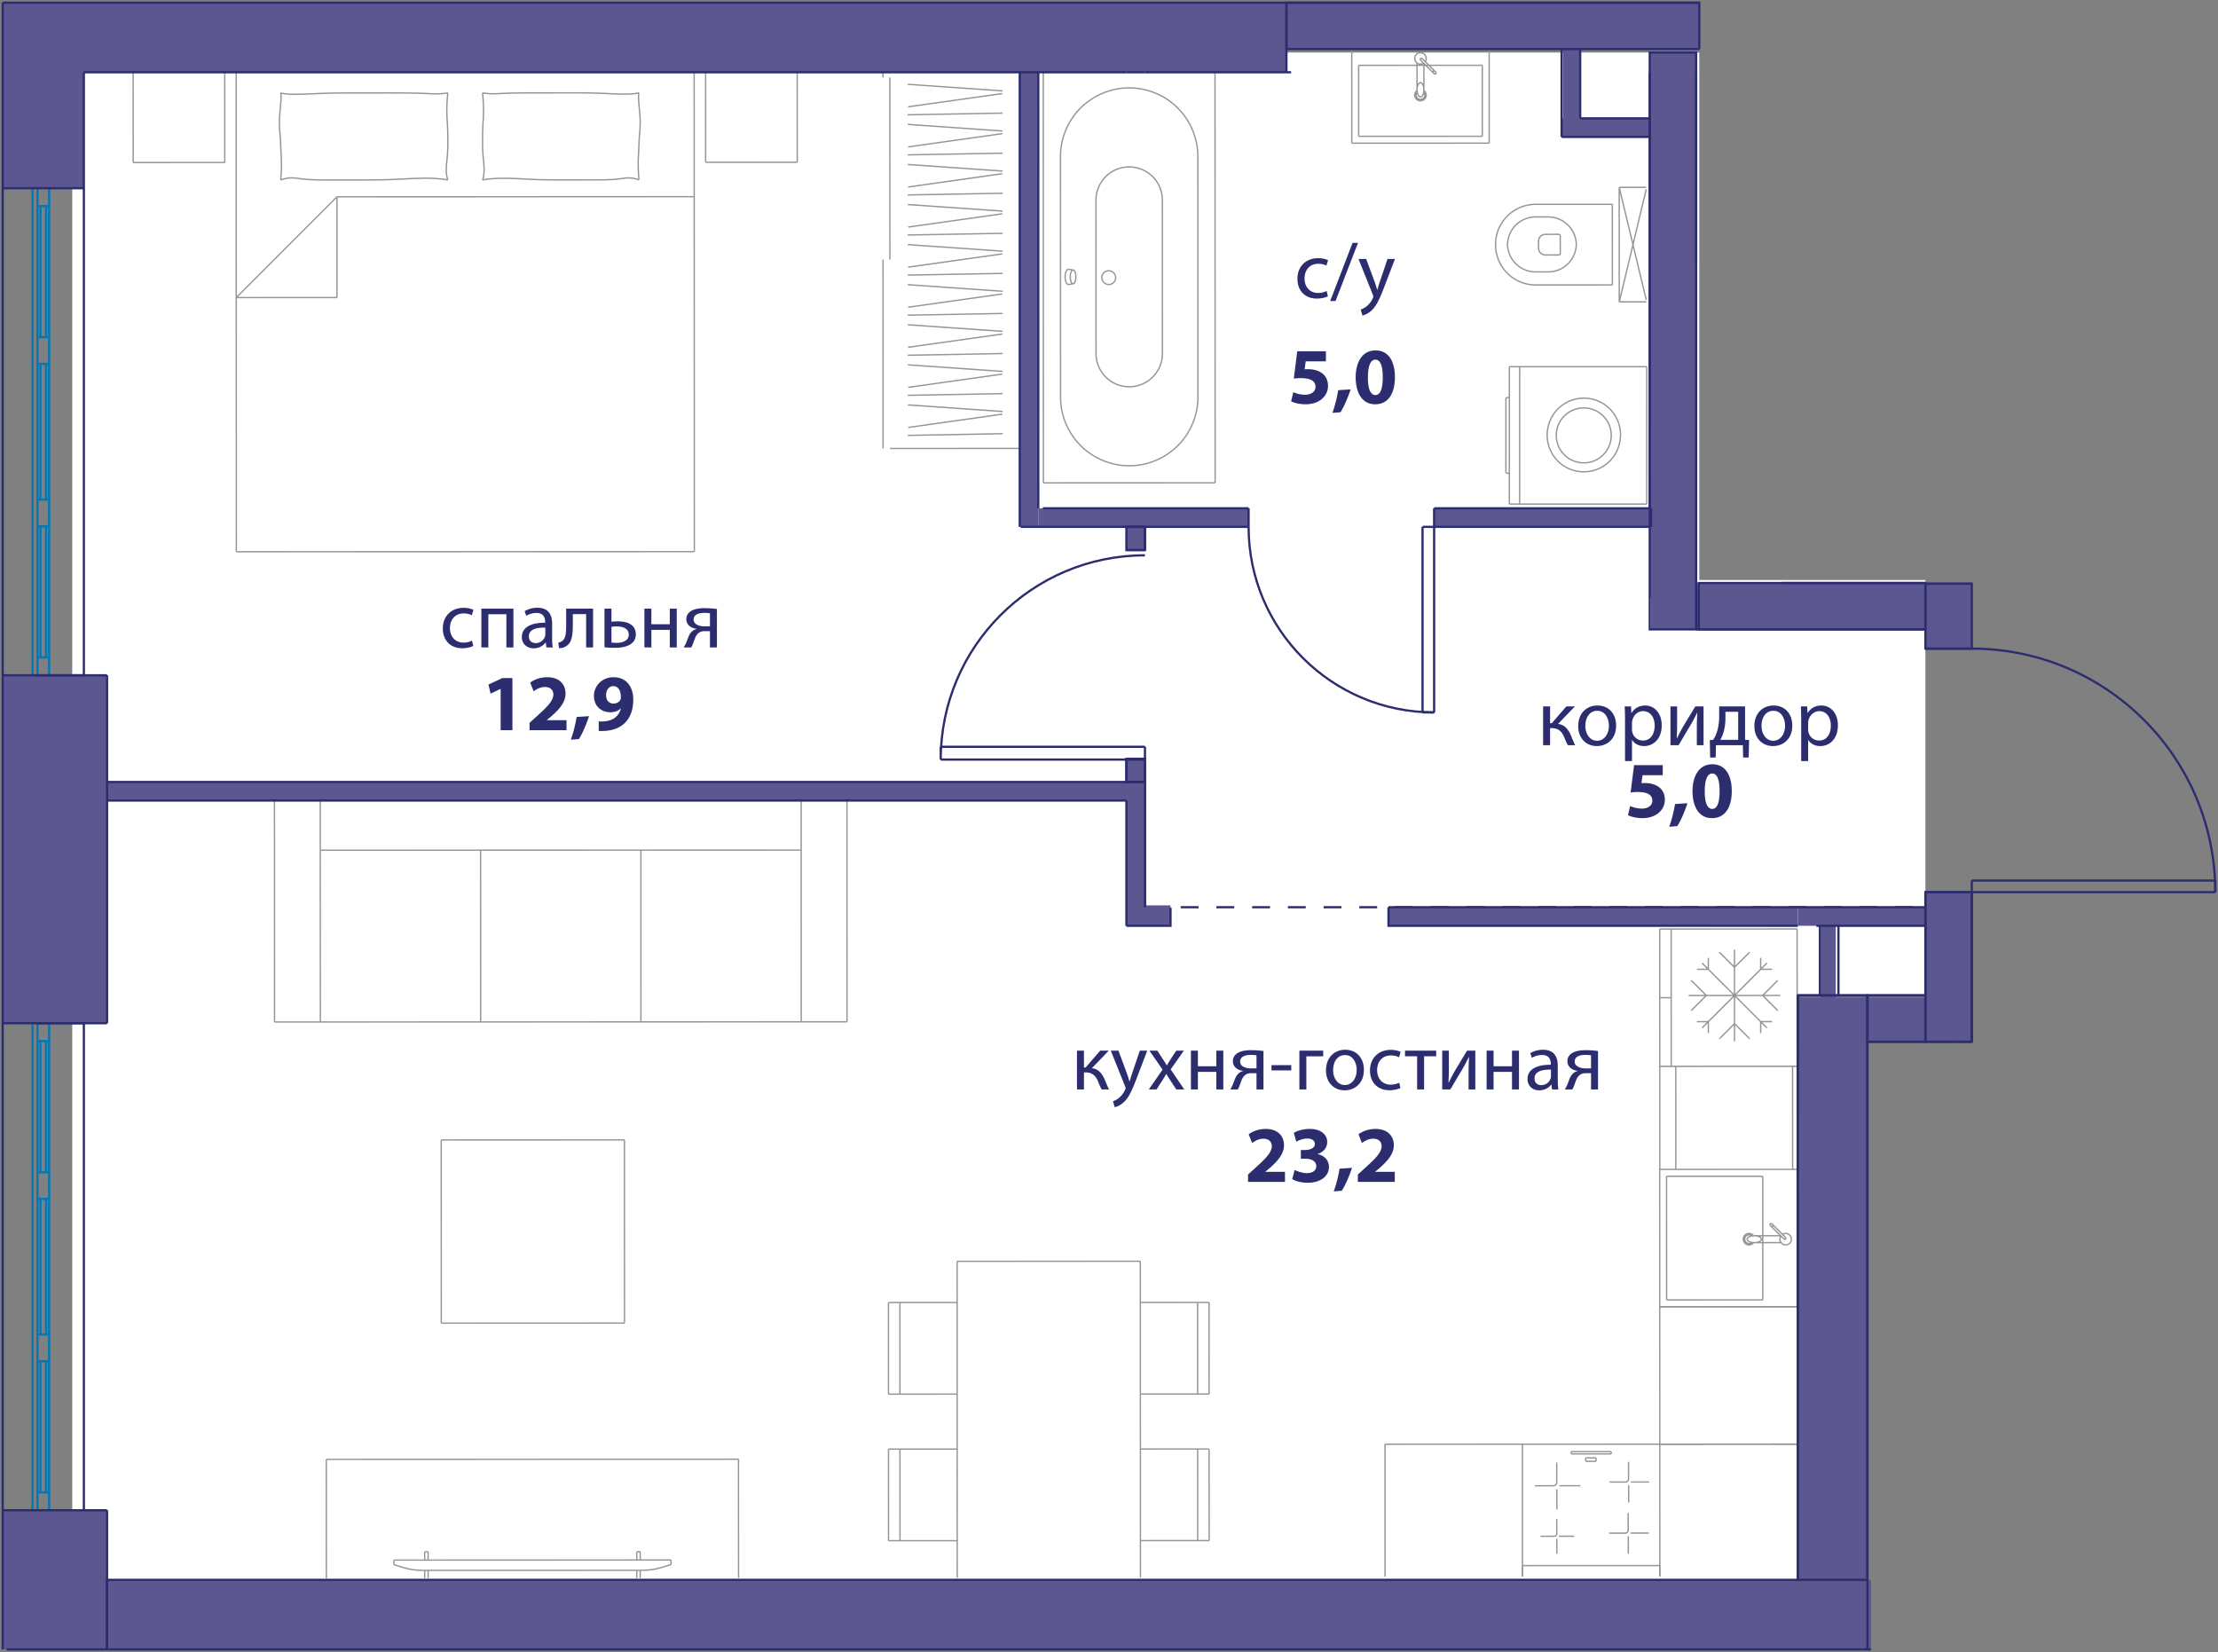 <svg version="1.1" xmlns="http://www.w3.org/2000/svg" xmlns:xlink="http://www.w3.org/1999/xlink" viewBox="-0.175 -0.175 248.309 184.953"><rect x="-0.175" y="-0.175" width="248.309" height="184.953" fill="#808080" stroke="none"/><g clip-path="url(#flat-clip)"><path fill="#FFF" d="M190.062 5.706v59.05h25.316v46.5h-14.281v65.432H7.915V5.706z"></path><path fill="none" stroke="#969595" stroke-width=".15" stroke-miterlimit="10" d="M30.561 114.237l64.09-.022M94.651 114.215l-.009-25.636M94.642 88.579l-64.09.022M30.552 88.601l.009 25.636M53.627 95.002l.006 19.227M71.572 94.996l.006 19.227M35.682 95.008l53.835-.018M35.688 114.235l-.008-25.636M89.523 114.217l-.008-25.636M30.561 114.237l-.009-25.636M30.552 88.601l64.09-.022M94.642 88.579l.009 25.636M94.651 114.215l-64.09.022M71.496 174.467v-.934M71.112 175.621v.869M71.111 173.533v.934M71.497 176.49l-.001-.869M71.496 173.533h-.385M47.371 174.475l-.001-.934M47.755 175.629l.001.878M47.755 173.541v.934M47.371 176.507v-.878M47.37 173.541h.385M71.758 175.62c.726 0 1.447-.108 2.141-.321M74.943 174.979l-1.044.32M44.968 175.309c.694.212 1.416.32 2.141.32M43.924 174.989l1.044.32M47.109 175.629l24.649-.009M74.943 174.466v.513M43.924 174.476v.513M74.943 174.466l-31.019.01M82.506 176.482l-.004-13.298M82.502 163.184l-46.145.015M36.357 163.199l.005 13.316M201.026 161.495l-15.385.005M185.646 175.087v1.219M201.026 161.495l-15.385.005M185.646 175.087v1.219M49.221 127.442l20.509-.007M49.228 147.95l-.007-20.508M69.737 147.943l-20.509.007M69.73 127.435l.007 20.508M69.73 127.435l-20.509.007M49.221 127.442l.007 20.508M49.228 147.95l20.509-.007M69.737 147.943l-.007-20.508M127.499 176.449l-.012-35.429M127.487 141.02l-20.509.007M106.978 141.027l.012 35.437M106.983 155.896l-.003-10.254M106.98 145.642l-7.691.002M99.289 145.644l.004 10.255M99.293 155.899l7.69-.003M100.571 145.644l.003 10.254M106.983 155.896l-.003-10.254M99.293 155.899l7.69-.003M99.289 145.644l.004 10.255M106.98 145.642l-7.691.002M99.295 162.051l7.691-.002M99.298 172.305l-.003-10.254M106.989 172.303l-7.691.002M106.986 162.049l.003 10.254M100.58 172.305l-.003-10.254M106.986 162.049l.003 10.254M99.295 162.051l7.691-.002M99.298 172.305l-.003-10.254M106.989 172.303l-7.691.002M135.183 155.886l-7.691.003M135.179 145.632l.004 10.254M127.489 145.635l7.69-.003M127.492 155.889l-.003-10.254M133.898 145.633l.003 10.254M127.492 155.889l-.003-10.254M135.183 155.886l-7.691.003M135.179 145.632l.004 10.254M127.489 145.635l7.69-.003M127.494 162.042l.004 10.254M127.498 172.296l7.69-.003M135.188 172.293l-.003-10.254M135.185 162.039l-7.691.003M133.907 172.294l-.004-10.255M127.494 162.042l.004 10.254M135.185 162.039l-7.691.003M135.188 172.293l-.003-10.254M127.498 172.296l7.69-.003M106.99 176.464l-.012-35.437M106.978 141.027l20.509-.007M127.487 141.02l.012 35.429M37.55 21.855l39.992-.014M37.554 33.134l-.004-11.279M26.275 33.138l11.279-.004M37.55 21.855L26.275 33.138M49.96 10.226c-.937.166-1.67.1-2.52.06-1.254-.059-2.76-.058-4.193-.058l-4.198.002c-1.201 0-2.155 0-3.976.084-1.263.057-2.945.155-3.828-.082M31.249 19.974c1.013-.37 1.607-.217 2.288-.128.967.127 2.109.127 3.19.126l3.726-.001c1.275 0 2.481 0 4.27-.095 1.51-.08 3.433-.226 5.24.092"></path><path fill="none" stroke="#969595" stroke-width=".15" stroke-miterlimit="10" d="M49.963 19.968c-.281-.771-.157-1.69-.088-2.375.087-.867.086-1.364.086-1.942 0-.545 0-1.161-.044-1.89-.048-.796-.147-1.725.042-3.535M31.249 19.974c.142-1.63.071-2.417.036-3.049-.038-.657-.038-1.145-.076-1.666-.047-.636-.152-1.32-.08-2.438.06-.92.239-2.133.116-2.589M53.846 10.225c.876.154 1.562.091 2.356.054 1.174-.055 2.582-.056 3.923-.056l3.928-.002c1.124 0 2.016 0 3.72.076 1.182.053 2.755.143 3.58-.078M71.357 19.96c-.948-.344-1.504-.202-2.14-.118-.906.12-1.974.12-2.986.12l-3.485.001c-1.193 0-2.322.001-3.995-.086-1.412-.073-3.212-.21-4.902.09M53.849 19.966c.28-.77.156-1.689.087-2.375a16.737 16.737 0 01-.088-1.94c0-.546 0-1.163.042-1.892.048-.795.146-1.724-.044-3.534M71.357 19.96c-.143-1.629-.074-2.417-.038-3.048.037-.657.037-1.146.075-1.667.046-.636.15-1.32.077-2.438-.06-.92-.24-2.133-.117-2.588M78.819 7.741l.004 10.254M78.823 17.995l10.254-.003M89.077 17.992l-.003-10.254M89.074 7.738l-10.255.003M24.984 7.759l-10.254.004M14.73 7.763l.003 10.254M14.733 18.017l10.255-.003M24.988 18.014l-.004-10.255M77.538 7.741l-51.272.018M26.266 7.759l.018 53.835M26.284 61.594l51.272-.017M77.556 61.577l-.018-53.836M101.45 48.566l10.637-.189M101.501 47.676l10.535-1.485M101.461 45.154l10.613.739M101.449 44.08l10.637-.189M101.499 43.189l10.535-1.484M101.46 40.668l10.613.739M101.447 39.594l10.637-.19M101.498 38.703l10.535-1.484M101.458 36.182l10.613.738M101.446 35.107l10.637-.189M101.496 34.217l10.535-1.484M101.457 31.695l10.613.739M101.444 30.621l10.637-.189M101.495 29.731l10.535-1.485M101.455 27.209l10.613.739M101.443 26.135l10.637-.189M101.493 25.244l10.535-1.484M101.454 22.723l10.613.738M101.441 21.649l10.637-.19M101.492 20.758l10.535-1.484M101.452 18.237l10.613.738M101.44 17.162l10.637-.189M101.49 16.272l10.535-1.484M101.451 13.75l10.613.739M101.438 12.676l10.637-.189M101.489 11.785l10.534-1.484M101.449 9.264l10.613.739M114.072 50.026l-14.613.005M98.683 28.882l.007 21.15M99.445 8.502l.007 20.38M98.676 7.733v.769M114.057 7.728l.015 42.298M98.676 7.733l15.381-.005M170.277 176.318l-.001-1.225M170.272 161.501l-15.394.005M154.878 161.506l.005 14.823M170.272 161.501l-15.394.005M154.878 161.506l.005 14.823M170.277 176.318l-.001-1.225M201.03 147.558v-1.444M201.03 146.114l-15.394.005M185.636 146.119l.005 15.381M185.641 161.5l15.385-.005M201.03 146.114l-15.394.005M185.636 146.119l.005 15.381M185.641 161.5l15.385-.005M201.03 147.558v-1.444M195.956 138.19a.487.487 0 100 .726M196.145 138.17a.64.64 0 100 .766"></path><path fill="none" stroke="#969595" stroke-width=".15" stroke-miterlimit="10" d="M195.423 138.553c0 .212.357.384.796.384.44 0 .797-.172.797-.384 0-.213-.357-.385-.797-.385-.44 0-.796.173-.796.385h0zM199.167 138.167l-2.948.001M199.221 138.936l-3.002.001M199.77 138.51l-.078.078M199.77 138.51a.55.55 0 00-.142-.245M199.447 138.446a.55.55 0 00.245.142M198.015 136.834c-.05.05-.027.154.052.233.079.079.183.102.233.052.05-.05.026-.154-.052-.233-.08-.078-.184-.102-.233-.052h0zM198.222 136.863l1.441 1.44M199.447 138.446l-1.387-1.385M199.199 138.198a.64.64 0 10.179-.18M197.167 131.503l.005 13.843M186.4 131.506l10.767-.003M186.405 145.35l-.005-13.844M201.012 130.732l.006 15.382M185.636 146.119l-.005-15.382M201.018 146.114l-15.382.005M185.631 130.737l.005 15.382M185.636 146.119l15.382-.005M201.018 146.114l-.006-15.382M186.405 145.35l-.005-13.844M186.4 131.506l10.767-.003M197.167 131.503l.005 13.843M197.172 145.346l-10.767.004M181.103 33.619l3.019-12.597M181.099 20.801l3.028 12.6M181.103 33.619l-.004-12.818M181.103 33.619l3.025-.001M181.099 20.801l3.023-.001M180.333 31.722l-.003-9.024M174.313 28.366a.187.187 0 00.187-.187M172.065 27.597a.77.77 0 00.769.77M172.064 27.213l.001.384M174.313 28.366h-1.479M174.5 27.212v.967M174.5 26.245a.187.187 0 00-.187-.187M172.833 26.059a.77.77 0 00-.769.77M172.064 27.213v-.385M174.313 26.058l-1.48.001M174.5 27.212l-.001-.967M171.745 30.264l1.402-.001M171.743 24.111l1.402-.001M176.298 27.186a3.153 3.153 0 00-3.153-3.076M173.147 30.263a3.153 3.153 0 003.15-3.077M171.743 24.11a3.153 3.153 0 00-3.151 3.078M168.592 27.188a3.153 3.153 0 003.153 3.076M167.258 27.24a4.486 4.486 0 004.487 4.485M171.742 22.701a4.486 4.486 0 00-4.484 4.488M171.745 31.725l8.588-.003M171.742 22.701l8.588-.003M167.258 27.24v-.051M158.487 10.144a.487.487 0 10.726 0M158.467 9.955a.64.64 0 10.766 0"></path><path fill="none" stroke="#969595" stroke-width=".15" stroke-miterlimit="10" d="M158.85 9.085c-.213 0-.385.356-.385.796 0 .44.173.796.385.796.212 0 .384-.357.384-.796 0-.44-.172-.797-.384-.796h0zM159.233 6.932l.001 2.949M158.464 6.88l.001 3.001M158.89 6.33l-.078.078M159.135 6.472a.55.55 0 00-.245-.142M158.812 6.408a.55.55 0 00.142.245M160.282 7.8c-.05.049-.026.153.052.232.08.079.183.102.233.052.05-.05.027-.154-.052-.233s-.183-.102-.233-.052h0zM160.538 7.877l-1.441-1.44M158.954 6.653l1.386 1.386M159.382 6.722a.64.64 0 10-.18.18M165.771 7.134l-13.844.004M165.773 15.081l-.002-7.947M151.93 15.085l13.843-.004M151.927 7.138l.003 7.947M166.543 15.849l-.004-10.682M151.161 15.855l15.382-.006M151.157 5.173l.004 10.682M119.45 29.964c-.212 0-.384.385-.384.858s.172.859.385.858M119.956 31.591l-.505.089M119.955 30.053l-.505-.089M119.956 31.591c.172 0 .312-.344.312-.769s-.14-.769-.313-.769c-.172 0-.312.345-.312.77 0 .424.14.768.313.768h0zM124.05 30.143a.77.77 0 11-.262 1.516.77.77 0 01.263-1.516h0zM129.956 22.228a3.717 3.717 0 00-7.434.002M122.528 39.406a3.717 3.717 0 007.434-.002M126.249 51.966a7.69 7.69 0 007.688-7.693M133.928 17.355a7.69 7.69 0 00-7.693-7.688M118.556 44.278a7.69 7.69 0 007.693 7.688M126.235 9.667a7.69 7.69 0 00-7.688 7.694M116.637 53.883l19.226-.007M116.621 7.738l19.226-.006M129.962 39.404l-.006-17.176M122.528 39.406l-.006-17.176M133.937 44.273l-.009-26.918M118.556 44.278l-.009-26.917M116.636 53.883l-.015-46.145M135.847 7.732l.016 46.144M168.544 44.334h.256M168.544 44.334a.128.128 0 00-.129.128M168.414 52.665l.001-8.203M168.414 52.665c0 .071.057.129.128.129M168.798 52.794h-.256M168.798 56.255v-3.461M184.179 56.257l-15.381-.002M184.182 40.876l-.003 15.381M180.269 40.875l3.913.001M168.8 44.334l.001-3.456M168.414 52.665c0 .071.057.129.128.129M168.798 52.794h-.256M168.544 44.334a.128.128 0 00-.129.128M168.414 52.665l.001-8.203M168.8 44.334h-.256M169.951 56.255l.003-15.377M184.182 40.876l-.003 15.381M168.801 40.875l15.381.001M168.798 56.255l.003-15.377M184.179 56.257l-15.381-.002M173.09 47.864a4.102 4.102 0 118.082 1.403 4.102 4.102 0 01-8.083-1.403h0z"></path><path fill="none" stroke="#969595" stroke-width=".15" stroke-miterlimit="10" d="M174.1 48.04a3.076 3.076 0 116.062 1.052 3.076 3.076 0 01-6.062-1.053h0zM170.265 175.093l15.381-.006M177.347 163.421v-.385M177.347 163.036h1.154M178.501 163.036v.384M178.501 163.42l-1.154.001M175.72 162.591v-.256M175.72 162.335l4.486-.002M180.206 162.333v.257M180.206 162.59l-4.486.001M181.807 165.739c.185 0 .335-.15.335-.335M182.142 163.487v1.917M180.027 165.739h1.78M184.431 165.734l-2.035.001M182.156 168.026l-.001-1.946M173.715 166.157a.388.388 0 00.388-.388M174.102 163.55l.001 2.219M171.653 166.158l2.062-.001M176.752 166.152l-2.356.001M174.118 168.805v-2.252M173.822 171.809a.287.287 0 00.286-.287M174.108 169.881v1.641M172.298 171.809h1.524M176.067 171.805l-1.742.001M174.12 173.766v-1.665M181.765 171.459a.338.338 0 00.337-.338M182.102 169.19v1.931M179.97 171.459h1.795M184.408 171.454l-2.05.001M182.116 173.764v-1.961M170.26 161.506l.005 14.812M185.646 176.306l-.005-14.806M185.641 161.5l-15.381.006M180.206 162.333v.257M175.72 162.335l4.486-.002M175.72 162.591v-.256M180.206 162.59l-4.486.001M178.501 163.42l-1.154.001M178.501 163.036v.384M177.347 163.036h1.154M177.347 163.421v-.385M173.715 166.157l-2.062.001M173.715 166.157a.388.388 0 00.388-.388M174.102 163.55l.001 2.219M176.752 166.152l-2.356.001M174.118 168.805v-2.252M174.108 171.522v-1.641M173.822 171.809a.287.287 0 00.286-.287M172.298 171.809h1.524M174.12 173.766v-1.665M176.067 171.805l-1.742.001M181.807 165.739h-1.78M181.807 165.739c.185 0 .335-.15.335-.335M182.142 163.487v1.917M184.431 165.734l-2.035.001M182.156 168.026l-.001-1.946M181.765 171.459h-1.795M181.765 171.459a.338.338 0 00.337-.338M182.102 169.19v1.931M184.408 171.454l-2.05.001M182.116 173.764v-1.961M185.646 175.087l-.005-13.587M185.641 161.5l-15.381.006M170.26 161.506l.005 13.587M170.265 175.093l15.381-.006M201.024 130.732l-15.381.005M201.021 119.196l.003 11.536M185.639 119.201l15.382-.005M185.643 130.737l-.004-11.536M200.508 119.196l.004 11.536M187.437 130.737l-.003-11.536M201.024 130.732l-15.381.005M185.643 130.737l-.004-11.536M185.639 119.201l15.382-.005M201.021 119.196l.003 11.536M196.935 108.337h1.278M196.935 108.337l-.001-1.278M196.937 114.197l1.278-.001M196.937 114.197v1.278M191.075 108.339l-1.278.001M191.075 108.339v-1.278M191.077 114.198l-1.278.001M191.077 114.198l.001 1.279M192.319 116.11l1.688-1.69M194.005 108.115l1.688-1.689M190.853 111.269l-1.688 1.689M198.847 109.578l-1.688 1.689M190.853 111.269l-1.689-1.688M195.696 116.108l-1.689-1.688M194.005 108.115l-1.689-1.688M198.848 112.955l-1.689-1.688M197.633 114.892l-7.254-7.248M190.382 114.895l7.248-7.254M194.008 116.395l-.004-10.254M188.879 111.27l10.254-.004M186.918 111.517h-1.282M186.916 103.826l.005 15.382M201.021 119.203l-15.382.005M185.639 119.208l-.005-15.381M185.634 103.827l15.381-.006M201.015 103.821l.006 15.382"></path><path fill="none" stroke="#0378B7" stroke-width=".25" stroke-miterlimit="10" d="M4.984 152.216h-.63M4.354 152.216v14.683M4.354 166.899h.63M4.984 166.899v-14.683M4.984 134.04h-.63M4.354 134.04v15.19M4.354 149.23h.63M4.984 149.23v-15.19M4.984 116.371h-.63M4.354 116.371v14.683M4.354 131.054h.63M4.984 131.054v-14.683M5.318 149.23H4.02M4.02 149.23v2.986M4.02 152.216h1.298M5.318 152.216v-2.986M5.318 131.054H4.02M4.02 131.054v2.986M4.02 134.04h1.298M5.318 134.04v-2.986M5.318 168.898v-1.999M5.318 166.899H4.02M4.02 166.899v1.999M4.02 114.373v1.998M4.02 116.371h1.298M5.318 116.371v-1.998M5.318 166.899v-14.683M5.318 149.23v-15.19M5.318 131.054v-14.683M4.02 168.898v-54.525M3.465 114.372v54.526M4.984 22.896V37.58M4.354 22.896h.63M4.354 37.58V22.896M4.984 37.58h-.63M4.984 40.566v15.189M4.354 40.566h.63M4.354 55.755V40.566M4.984 55.755h-.63M4.984 58.741v14.684M4.354 58.741h.63M4.354 73.425V58.741M4.984 73.425h-.63M5.318 37.58v2.986M4.02 37.58h1.298M4.02 40.566V37.58M5.318 40.566H4.02M5.318 55.755v2.986M4.02 55.755h1.298M4.02 58.741v-2.986M5.318 58.741H4.02M4.02 22.896v-1.999M5.318 22.896H4.02M5.318 20.897v1.999M5.318 73.425v1.998M4.02 73.425h1.298M4.02 75.423v-1.998M5.318 22.896V37.58M5.318 40.566v15.189M5.318 58.741v14.684M3.465 75.424V20.897M4.02 20.897v54.526"></path><path fill="none" stroke="#2C2D6E" stroke-width=".25" stroke-miterlimit="10" stroke-dasharray="2,2" d="M128.005 101.389h87.373"></path><path fill="none" stroke="#2C2D6E" stroke-width=".25" stroke-miterlimit="10" d="M125.928 87.368h2.077M128.005 87.368v14.021"></path><path fill-rule="evenodd" clip-rule="evenodd" fill="#5C5691" d="M116.063 58.806V7.915h-2.077v50.891h2.078z"></path><path fill-rule="evenodd" clip-rule="evenodd" fill="#5C5691" d="M184.663 58.806V56.73h-24.284v2.077h24.284zm-56.658 0h11.602V56.73h-23.544v2.077h11.942zM128.005 89.445h.001l-.001-2.077H11.809v2.077h116.196zM128.005 103.466h.001l-.001-14.02h-2.076v14.02h2.076zM194.476 103.466h6.62v-2.077H155.27v2.077h39.206z"></path><path fill="#5C5691" d="M11.81 184.477v-15.579H.124v15.579M.125 75.423h11.684v38.949H.125zM.125 2.766h9.088v18.132H.125z"></path><path fill="#5C5691" d="M.125.125h143.719v7.79H.125z"></path><path fill-rule="evenodd" clip-rule="evenodd" fill="#5C5691" d="M184.663 65.09h35.908v5.193h-35.908z"></path><path fill-rule="evenodd" clip-rule="evenodd" fill="#5C5691" d="M215.376 65.007h5.195v7.431h-5.195zM184.517 5.706h5.193v61.017h-5.193z"></path><path fill-rule="evenodd" clip-rule="evenodd" fill="#5C5691" d="M174.65 13.075h11.613v2.077H174.65z"></path><path fill-rule="evenodd" clip-rule="evenodd" fill="#5C5691" d="M174.794 5.286h1.934v8.828h-1.934z"></path><path fill-rule="evenodd" clip-rule="evenodd" fill="#5C5691" d="M143.844.125h46.219v5.193h-46.219z"></path><path fill="#5C5691" d="M125.928 57.508h2.077v3.895h-2.077zM125.928 84.771h2.077v4.674h-2.077zM125.929 101.181h4.937v2.285h-4.937zM203.665 101.452h1.68v11.317h-1.68z"></path><path fill="#5C5691" d="M201.097 101.351h14.281v2.115h-14.281z"></path><path fill="#5C5691" d="M215.378 99.701h5.193v16.748h-5.193zM201.196 111.513h7.69v65.175h-7.69z"></path><path fill="#5C5691" d="M208.237 111.513h10.256v4.858h-10.256zM11.156 184.478v-7.79h198.12v7.79"></path><path fill="none" stroke="#2C2D6E" stroke-width=".25" stroke-miterlimit="10" d="M105.141 84.857v-1.429M105.141 83.428h22.864M128.005 83.428v1.429M128.005 84.857h-22.864M105.14 84.857c0-12.628 10.237-22.865 22.865-22.865"></path><path clip-rule="evenodd" fill="none" stroke="#2C2D6E" stroke-width=".25" stroke-miterlimit="10" d="M190.062 5.318V.125h-46.218v5.193h46.218"></path><path fill="none" stroke="#2C2D6E" stroke-width=".25" stroke-miterlimit="10" d="M190.062.125h-46.218M128.005 7.915h16.358M148.396.125H.125M9.213 7.915h116.715M9.213 75.424H.125M9.213 20.897V7.915M.125.125v20.772M.125 20.897h9.088M9.213 20.897v54.526M.125 75.424V20.897M.125 114.372h9.088M9.213 114.373v54.525M.125 168.898v-54.526M.125 75.424v38.948M.125 168.898v15.579"></path><path clip-rule="evenodd" fill="none" stroke="#2C2D6E" stroke-width=".25" stroke-miterlimit="10" d="M189.71 58.806v-53.1h-5.193v64.577h5.193z"></path><path fill="none" stroke="#2C2D6E" stroke-width=".25" stroke-miterlimit="10" d="M184.517 7.915v48.814"></path><g fill="none" stroke="#2C2D6E" stroke-width=".25" stroke-miterlimit="10"><path d="M189.71 29.578V7.915M143.844 7.915V.923"></path></g><path clip-rule="evenodd" fill="none" stroke="#2C2D6E" stroke-width=".25" stroke-miterlimit="10" d="M215.378 70.283h-.002V65.09h-25.367v5.193h25.369z"></path><path fill="none" stroke="#2C2D6E" stroke-width=".25" stroke-miterlimit="10" d="M189.71 70.283h25.668M215.376 65.09h-16.024"></path><path clip-rule="evenodd" fill="none" stroke="#2C2D6E" stroke-width=".25" stroke-miterlimit="10" d="M215.378 116.449h5.193V99.7h-5.193V116.45h0zm5.193-44.011v-7.265h-5.193v7.265h5.193z"></path><path fill="none" stroke="#2C2D6E" stroke-width=".25" stroke-miterlimit="10" d="M215.378 72.438h5.193M215.378 99.701v1.688M215.378 103.466v7.79M220.571 116.449V99.701M220.571 99.701h-5.193M218.493 116.449h2.078"></path><path clip-rule="evenodd" fill="none" stroke="#2C2D6E" stroke-width=".25" stroke-miterlimit="10" d="M215.378 116.449v-5.193h-6.492v5.193h6.492z"></path><path fill="none" stroke="#2C2D6E" stroke-width=".25" stroke-miterlimit="10" d="M215.378 111.256h-14.281M208.886 116.449h9.607"></path><path clip-rule="evenodd" fill="none" stroke="#2C2D6E" stroke-width=".25" stroke-miterlimit="10" d="M208.886 176.688v-65.432h-7.79v65.432h7.79z"></path><path fill="none" stroke="#2C2D6E" stroke-width=".25" stroke-miterlimit="10" d="M201.097 111.256v65.432M208.886 184.478v-68.029M208.886 116.449v-5.193"></path><path clip-rule="evenodd" fill="none" stroke="#2C2D6E" stroke-width=".25" stroke-miterlimit="10" d="M11.809 176.688v7.79"></path><g fill="none" stroke="#2C2D6E" stroke-width=".25" stroke-miterlimit="10"><path d="M201.097 176.688H11.809M209.276 184.478H.558"></path></g><path fill="none" stroke="#2C2D6E" stroke-width=".25" stroke-miterlimit="10" d="M11.809 184.478v-15.58M11.809 168.898H.125M4.02 114.373h7.789M11.809 114.373v-38.95M11.809 75.423H4.02M113.986 7.915v50.891M116.063 56.729V7.915M125.928 58.806h2.077M128.005 7.915h-2.077M114.094 58.806h25.513M139.607 58.806v-2.077M139.607 56.729h-23.034M160.379 58.806h24.138M184.663 56.729h-24.284M160.379 56.729v2.077M184.663 58.806v-2.077M174.65 5.286v9.866M176.728 13.075V5.286M174.65 15.152h9.867M184.517 13.075h-7.789M11.809 89.445h114.12M125.928 87.368H11.809M125.929 89.445v14.021M125.93 103.466h4.937v-2.014M128.006 101.388v-14.02M201.097 103.466H155.27v-2.077M201.097 101.389H155.27"></path><path clip-rule="evenodd" fill="none" stroke="#2C2D6E" stroke-width=".25" stroke-miterlimit="10" d="M128.005 87.368V84.77h-2.077v2.597h2.077zm-1.79-25.965h1.79v-2.597h-2.077v2.597h.286z"></path><path fill="none" stroke="#2C2D6E" stroke-width=".25" stroke-miterlimit="10" d="M125.928 61.403h2.077M128.005 61.403v-2.597M125.928 84.771v2.597M128.005 87.368v-2.597M128.005 84.771h-2.077M128.005 58.806h-2.077"></path><g><path fill="none" stroke="#2C2D6E" stroke-width=".25" stroke-miterlimit="10" d="M125.928 87.368h2.077"></path></g><g><path fill="none" stroke="#2C2D6E" stroke-width=".25" stroke-miterlimit="10" d="M203.566 103.466v7.79"></path></g><g><path fill="none" stroke="#2C2D6E" stroke-width=".25" stroke-miterlimit="10" d="M205.643 111.256v-7.79"></path></g><g><path fill="none" stroke="#2C2D6E" stroke-width=".25" stroke-miterlimit="10" d="M203.174 103.466h12.204"></path></g><g><path fill="none" stroke="#2C2D6E" stroke-width=".25" stroke-miterlimit="10" d="M215.378 101.389h-14.281"></path></g><g><path fill="none" stroke="#2C2D6E" stroke-width=".25" stroke-miterlimit="10" d="M215.378 103.466v-2.077"></path></g><g><path fill="none" stroke="#2C2D6E" stroke-width=".25" stroke-miterlimit="10" d="M247.834 99.701v-1.298"></path></g><g><path fill="none" stroke="#2C2D6E" stroke-width=".25" stroke-miterlimit="10" d="M247.834 98.403h-27.263"></path></g><g><path fill="none" stroke="#2C2D6E" stroke-width=".25" stroke-miterlimit="10" d="M220.571 98.403v1.298"></path></g><g><path fill="none" stroke="#2C2D6E" stroke-width=".25" stroke-miterlimit="10" d="M220.571 99.701h27.263"></path></g><g><path fill="none" stroke="#2C2D6E" stroke-width=".25" stroke-miterlimit="10" d="M247.834 99.701c0-15.057-12.206-27.263-27.263-27.263"></path></g><g><path fill="none" stroke="#2C2D6E" stroke-width=".25" stroke-miterlimit="10" d="M160.379 58.806v20.772"></path></g><g><path fill="none" stroke="#2C2D6E" stroke-width=".25" stroke-miterlimit="10" d="M159.081 58.806h1.298"></path></g><g><path fill="none" stroke="#2C2D6E" stroke-width=".25" stroke-miterlimit="10" d="M159.081 79.578V58.806"></path></g><g><path fill="none" stroke="#2C2D6E" stroke-width=".25" stroke-miterlimit="10" d="M160.379 79.578h-1.298"></path></g><g><path fill="none" stroke="#2C2D6E" stroke-width=".25" stroke-miterlimit="10" d="M139.607 58.806c0 11.472 9.3 20.772 20.772 20.772"></path></g><g><g fill="#2C2D6E"><path d="M55.872 76.95h-.018l-1.113.529-.224-1.023 1.543-.718h1.13v5.832h-1.318v-4.62zM59.111 81.57v-.825l.753-.682c1.274-1.14 1.894-1.795 1.912-2.477 0-.475-.288-.852-.96-.852-.503 0-.942.25-1.247.484l-.386-.978c.44-.332 1.121-.6 1.91-.6 1.32 0 2.046.77 2.046 1.83 0 .978-.709 1.758-1.552 2.512l-.538.448v.018h2.198v1.122h-4.136zM63.732 82.638c.278-.8.52-1.732.646-2.549l1.39-.09c-.296.916-.699 1.858-1.13 2.558l-.906.08zM66.855 80.583c.17.018.322.018.592 0 .413-.027.834-.144 1.148-.359.377-.26.628-.637.736-1.076l-.027-.01c-.26.27-.637.422-1.167.422-.986 0-1.82-.69-1.82-1.821 0-1.14.914-2.1 2.197-2.1 1.499 0 2.207 1.149 2.207 2.512 0 1.212-.385 2.1-1.022 2.683-.557.502-1.32.78-2.225.816-.234.019-.467.01-.62 0v-1.067zm.825-2.925c0 .503.269.933.826.933.367 0 .627-.18.753-.386a.641.641 0 00.072-.34c0-.62-.234-1.23-.852-1.23-.467 0-.808.413-.8 1.023z"></path></g></g><g><g fill="#2C2D6E"><path d="M52.808 72.142c-.206.108-.664.251-1.247.251-1.31 0-2.162-.888-2.162-2.216 0-1.337.915-2.306 2.333-2.306.466 0 .879.117 1.094.224l-.18.61c-.188-.107-.484-.206-.914-.206-.996 0-1.535.736-1.535 1.642 0 1.005.646 1.624 1.508 1.624.448 0 .744-.117.969-.216l.134.593zM57.304 67.96v4.343h-.79V68.59h-2.019v3.714h-.78V67.96h3.589zM60.992 72.303l-.063-.547h-.027c-.242.34-.709.646-1.328.646-.879 0-1.328-.62-1.328-1.247 0-1.05.933-1.624 2.611-1.615v-.09c0-.359-.099-1.005-.987-1.005-.404 0-.825.126-1.13.323l-.18-.52c.36-.233.88-.386 1.427-.386 1.328 0 1.65.906 1.65 1.777v1.623c0 .377.019.745.073 1.041h-.718zm-.117-2.216c-.861-.018-1.84.135-1.84.978 0 .512.342.754.745.754a1.08 1.08 0 001.05-.727.824.824 0 00.045-.251v-.754zM66.223 67.96v4.343h-.78V68.58h-1.49v1.13c0 1.22-.116 2.037-.682 2.405-.215.17-.457.269-.861.269l-.08-.619a.984.984 0 00.43-.18c.404-.295.449-.906.449-1.875v-1.75h3.014zM68.278 67.96v1.472c.18-.036.484-.045.718-.045.978 0 2.01.305 2.01 1.463 0 .448-.18.762-.458.996-.476.404-1.247.502-1.884.502-.44 0-.843-.027-1.166-.063V67.96h.78zm0 3.796c.153.018.323.036.584.036.591 0 1.354-.198 1.354-.924 0-.754-.79-.915-1.373-.915-.206 0-.385.017-.565.045v1.758zM72.746 67.96v1.75h2.064v-1.75h.78v4.343h-.78v-1.965h-2.064v1.965h-.78V67.96h.78zM80.087 72.303h-.781v-1.821h-.583c-.332 0-.556.09-.727.242-.323.26-.44.799-.61 1.22a2.615 2.615 0 01-.18.36h-.843c.099-.144.188-.306.269-.494.189-.422.296-.987.682-1.31.135-.117.296-.215.493-.251v-.027c-.565-.063-1.148-.413-1.148-1.077 0-.449.243-.754.574-.942.36-.206.889-.296 1.454-.296.52 0 1.023.045 1.4.09v4.306zm-.781-3.822a4.415 4.415 0 00-.655-.045c-.539 0-1.175.153-1.175.754 0 .556.69.753 1.157.753h.673v-1.462z"></path></g></g><g><g fill="#2C2D6E"><path d="M185.973 86.606h-2.26l-.126.897c.126-.018.233-.018.377-.018.556 0 1.122.125 1.534.422.44.296.709.78.709 1.462 0 1.086-.933 2.046-2.503 2.046-.71 0-1.301-.162-1.624-.332l.242-1.023c.26.126.789.287 1.318.287.566 0 1.167-.27 1.167-.888 0-.602-.475-.97-1.641-.97a5.07 5.07 0 00-.79.055l.385-3.06h3.212v1.122zM186.7 92.384c.28-.799.521-1.732.647-2.549l1.391-.09c-.296.916-.7 1.858-1.13 2.558l-.907.08zM193.7 88.373c0 1.803-.727 3.042-2.216 3.042-1.508 0-2.172-1.355-2.18-3.006 0-1.687.717-3.024 2.225-3.024 1.56 0 2.17 1.39 2.17 2.988zm-3.024.036c-.008 1.337.314 1.974.843 1.974s.817-.664.817-1.992c0-1.292-.278-1.974-.826-1.974-.502 0-.842.637-.834 1.992z"></path></g></g><g><g fill="#2C2D6E"><path d="M173.36 78.906v1.884h.188l1.632-1.884h.96l-1.892 1.965c.699.072 1.12.538 1.462 1.319.117.287.27.708.466 1.059h-.825c-.117-.189-.27-.53-.404-.889-.296-.7-.7-1.023-1.436-1.023h-.152v1.912h-.78v-4.343h.78zM180.753 81.042c0 1.606-1.113 2.305-2.162 2.305-1.176 0-2.083-.861-2.083-2.234 0-1.453.952-2.306 2.154-2.306 1.247 0 2.09.906 2.09 2.235zm-3.446.044c0 .951.547 1.669 1.319 1.669.754 0 1.319-.709 1.319-1.687 0-.735-.368-1.669-1.3-1.669-.934 0-1.338.862-1.338 1.687zM181.749 80.324c0-.557-.019-1.005-.036-1.418h.709l.035.745h.018c.324-.53.834-.844 1.543-.844 1.05 0 1.84.889 1.84 2.208 0 1.56-.951 2.332-1.975 2.332-.574 0-1.076-.25-1.336-.681h-.018v2.359h-.78v-4.701zm.78 1.157c0 .117.018.225.036.323.144.547.62.924 1.185.924.834 0 1.318-.682 1.318-1.678 0-.87-.457-1.614-1.292-1.614-.538 0-1.041.385-1.193.978a1.301 1.301 0 00-.054.322v.745zM187.58 78.906v1.83a26.6 26.6 0 01-.044 1.741l.026.009c.26-.53.413-.835.7-1.337l1.355-2.243h.925v4.343h-.754v-1.84c0-.708.017-1.076.053-1.776h-.026c-.278.556-.467.906-.718 1.346-.413.672-.888 1.507-1.355 2.27h-.906v-4.343h.745zM195.19 78.906v3.75l.447.01-.045 1.964h-.618l-.036-1.381h-3.006l-.036 1.381h-.619l-.035-1.964.367-.01a3.38 3.38 0 00.43-.888c.172-.538.252-1.121.252-1.731v-1.131h2.898zm-2.2 1.32c0 .573-.08 1.13-.224 1.614a4.065 4.065 0 01-.35.808h2.002v-3.14h-1.427v.717zM200.474 81.042c0 1.606-1.112 2.305-2.162 2.305-1.176 0-2.082-.861-2.082-2.234 0-1.453.951-2.306 2.153-2.306 1.248 0 2.091.906 2.091 2.235zm-3.445.044c0 .951.547 1.669 1.318 1.669.754 0 1.32-.709 1.32-1.687 0-.735-.368-1.669-1.301-1.669-.934 0-1.337.862-1.337 1.687zM201.47 80.324c0-.557-.018-1.005-.036-1.418h.71l.035.745h.018c.323-.53.834-.844 1.543-.844 1.05 0 1.84.889 1.84 2.208 0 1.56-.951 2.332-1.975 2.332-.574 0-1.076-.25-1.337-.681h-.017v2.359h-.78v-4.701zm.78 1.157a1.218 1.218 0 001.22 1.247c.835 0 1.32-.682 1.32-1.678 0-.87-.458-1.614-1.292-1.614-.538 0-1.041.385-1.194.978a1.301 1.301 0 00-.053.322v.745z"></path></g></g><g><g fill="#2C2D6E"><path d="M148.264 40.274h-2.26l-.126.898c.126-.018.233-.018.377-.018.556 0 1.122.125 1.534.422.44.296.709.78.709 1.462 0 1.086-.933 2.046-2.503 2.046-.71 0-1.301-.162-1.624-.332l.242-1.023c.26.126.789.287 1.318.287.566 0 1.167-.27 1.167-.889 0-.6-.475-.968-1.641-.968a5.07 5.07 0 00-.79.053l.385-3.06h3.212v1.122zM148.992 46.053c.278-.799.52-1.732.646-2.549l1.391-.09c-.296.916-.7 1.858-1.13 2.558l-.907.08zM155.99 42.042c0 1.803-.726 3.042-2.215 3.042-1.508 0-2.172-1.355-2.18-3.006 0-1.687.717-3.024 2.225-3.024 1.56 0 2.17 1.39 2.17 2.988zm-3.023.036c-.008 1.337.314 1.974.843 1.974s.817-.664.817-1.992c0-1.292-.278-1.974-.826-1.974-.502 0-.842.637-.834 1.992z"></path></g></g><g><g fill="#2C2D6E"><path d="M148.482 32.998c-.206.108-.664.252-1.247.252-1.31 0-2.162-.889-2.162-2.217 0-1.337.915-2.305 2.333-2.305.467 0 .879.116 1.095.224l-.18.61c-.188-.108-.484-.206-.915-.206-.996 0-1.534.735-1.534 1.642 0 1.004.645 1.624 1.507 1.624.449 0 .745-.117.97-.216l.133.592zM148.743 33.519l2.503-6.505h.61l-2.513 6.505h-.6zM152.772 28.817l.951 2.566c.099.287.206.628.278.889h.018c.08-.26.17-.593.279-.907l.86-2.548h.835l-1.185 3.096c-.565 1.489-.95 2.252-1.489 2.718-.386.341-.771.475-.969.512l-.197-.664c.197-.063.457-.189.69-.386a2.39 2.39 0 00.665-.88c.036-.08.062-.143.062-.188s-.018-.107-.054-.206l-1.605-4.002h.861z"></path></g></g><g><g fill="#2C2D6E"><path d="M139.545 132.136v-.825l.754-.682c1.273-1.14 1.892-1.794 1.91-2.476 0-.476-.286-.853-.96-.853-.502 0-.942.251-1.247.485l-.386-.978c.44-.332 1.122-.601 1.911-.601 1.32 0 2.046.771 2.046 1.83 0 .978-.709 1.758-1.552 2.512l-.539.449v.018h2.198v1.121h-4.135zM144.767 130.8c.242.125.8.358 1.355.358.709 0 1.068-.34 1.068-.78 0-.575-.574-.834-1.176-.834h-.556v-.979h.529c.458-.009 1.041-.18 1.041-.672 0-.35-.287-.61-.861-.61-.476 0-.978.206-1.22.35l-.278-.988c.35-.224 1.05-.44 1.803-.44 1.247 0 1.938.656 1.938 1.454 0 .62-.35 1.104-1.068 1.355v.018c.7.126 1.265.655 1.265 1.418 0 1.031-.906 1.785-2.387 1.785-.753 0-1.39-.197-1.731-.413l.278-1.023zM149.146 133.204c.278-.799.52-1.732.647-2.548l1.39-.09c-.296.915-.7 1.857-1.13 2.557l-.907.081zM151.839 132.136v-.825l.753-.682c1.274-1.14 1.893-1.794 1.912-2.476 0-.476-.288-.853-.961-.853-.502 0-.942.251-1.247.485l-.386-.978c.44-.332 1.122-.601 1.911-.601 1.32 0 2.046.771 2.046 1.83 0 .978-.71 1.758-1.552 2.512l-.539.449v.018h2.198v1.121h-4.135z"></path></g></g><g><g fill="#2C2D6E"><path d="M121.174 117.445v1.884h.188l1.633-1.884h.96l-1.893 1.965c.7.072 1.121.538 1.462 1.319.117.287.27.709.467 1.059h-.825c-.117-.189-.27-.53-.405-.889-.295-.7-.699-1.022-1.435-1.022h-.152v1.91h-.78v-4.342h.78zM125.04 117.445l.952 2.566c.099.287.206.628.277.888h.019c.08-.26.17-.592.278-.906l.861-2.548h.834l-1.184 3.096c-.566 1.489-.951 2.252-1.49 2.718-.385.341-.77.475-.968.512l-.197-.665c.197-.062.457-.188.69-.385a2.39 2.39 0 00.664-.88c.036-.08.063-.143.063-.188s-.018-.108-.054-.206l-1.606-4.002h.862zM129.383 117.445l.62.933c.162.243.296.467.44.709h.026c.144-.26.288-.484.431-.718l.61-.924h.853l-1.48 2.1 1.525 2.243h-.898l-.637-.978c-.17-.251-.314-.494-.466-.754h-.019c-.143.26-.296.493-.457.754l-.628.978h-.87l1.543-2.217-1.471-2.126h.878zM133.933 117.445v1.75h2.064v-1.75h.78v4.343h-.78v-1.965h-2.064v1.965h-.781v-4.343h.781zM141.273 121.788h-.78v-1.822h-.584c-.332 0-.556.09-.727.243-.323.26-.44.798-.61 1.22a2.671 2.671 0 01-.179.359h-.844c.1-.144.189-.306.27-.494.189-.421.296-.987.682-1.31.134-.116.296-.215.493-.251v-.027c-.566-.063-1.149-.412-1.149-1.077 0-.448.243-.753.575-.941.359-.207.888-.297 1.454-.297.52 0 1.022.045 1.4.09v4.307zm-.78-3.823a4.427 4.427 0 00-.655-.045c-.539 0-1.176.153-1.176.754 0 .557.691.754 1.158.754h.673v-1.463zM144.386 119.069v.583h-2.215v-.583h2.215zM147.958 117.445v.637h-1.884v3.706h-.781v-4.343h2.665zM152.516 119.58c0 1.607-1.112 2.306-2.162 2.306-1.176 0-2.082-.861-2.082-2.234 0-1.453.951-2.306 2.153-2.306 1.248 0 2.091.906 2.091 2.235zm-3.445.046c0 .95.547 1.668 1.318 1.668.754 0 1.32-.709 1.32-1.687 0-.735-.368-1.668-1.301-1.668-.934 0-1.337.86-1.337 1.687zM156.607 121.626c-.206.108-.664.251-1.247.251-1.31 0-2.162-.888-2.162-2.216 0-1.337.915-2.305 2.333-2.305.467 0 .879.116 1.095.224l-.18.61c-.188-.108-.484-.207-.915-.207-.996 0-1.534.736-1.534 1.643 0 1.004.645 1.624 1.507 1.624.449 0 .745-.117.97-.216l.133.592zM160.61 117.445v.628h-1.355v3.715h-.782v-3.715h-1.354v-.628h3.49zM162.027 117.445v1.83a26.6 26.6 0 01-.045 1.741l.027.009c.26-.53.413-.835.7-1.337l1.354-2.243h.925v4.343h-.754v-1.84c0-.708.018-1.076.054-1.776h-.027c-.278.556-.466.906-.717 1.346-.413.672-.889 1.507-1.356 2.27h-.906v-4.343h.745zM167.034 117.445v1.75h2.063v-1.75h.78v4.343h-.78v-1.965h-2.063v1.965h-.781v-4.343h.78zM173.575 121.788l-.063-.548h-.027c-.242.341-.709.646-1.328.646-.879 0-1.327-.619-1.327-1.247 0-1.05.932-1.624 2.61-1.615v-.09c0-.358-.099-1.004-.987-1.004-.404 0-.825.125-1.13.322l-.18-.52c.36-.233.88-.386 1.427-.386 1.328 0 1.65.906 1.65 1.777v1.624c0 .377.019.745.073 1.04h-.718zm-.116-2.217c-.862-.017-1.84.135-1.84.978 0 .512.34.754.745.754.564 0 .924-.359 1.05-.727a.84.84 0 00.045-.25v-.755zM178.725 121.788h-.78v-1.822h-.584c-.332 0-.556.09-.727.243-.323.26-.439.798-.61 1.22a2.671 2.671 0 01-.179.359h-.843c.098-.144.188-.306.27-.494.188-.421.295-.987.68-1.31.136-.116.297-.215.494-.251v-.027c-.565-.063-1.148-.412-1.148-1.077 0-.448.242-.753.574-.941.36-.207.888-.297 1.454-.297.52 0 1.022.045 1.4.09v4.307zm-.78-3.823a4.427 4.427 0 00-.655-.045c-.538 0-1.176.153-1.176.754 0 .557.691.754 1.157.754h.674v-1.463z"></path></g></g></g></svg>